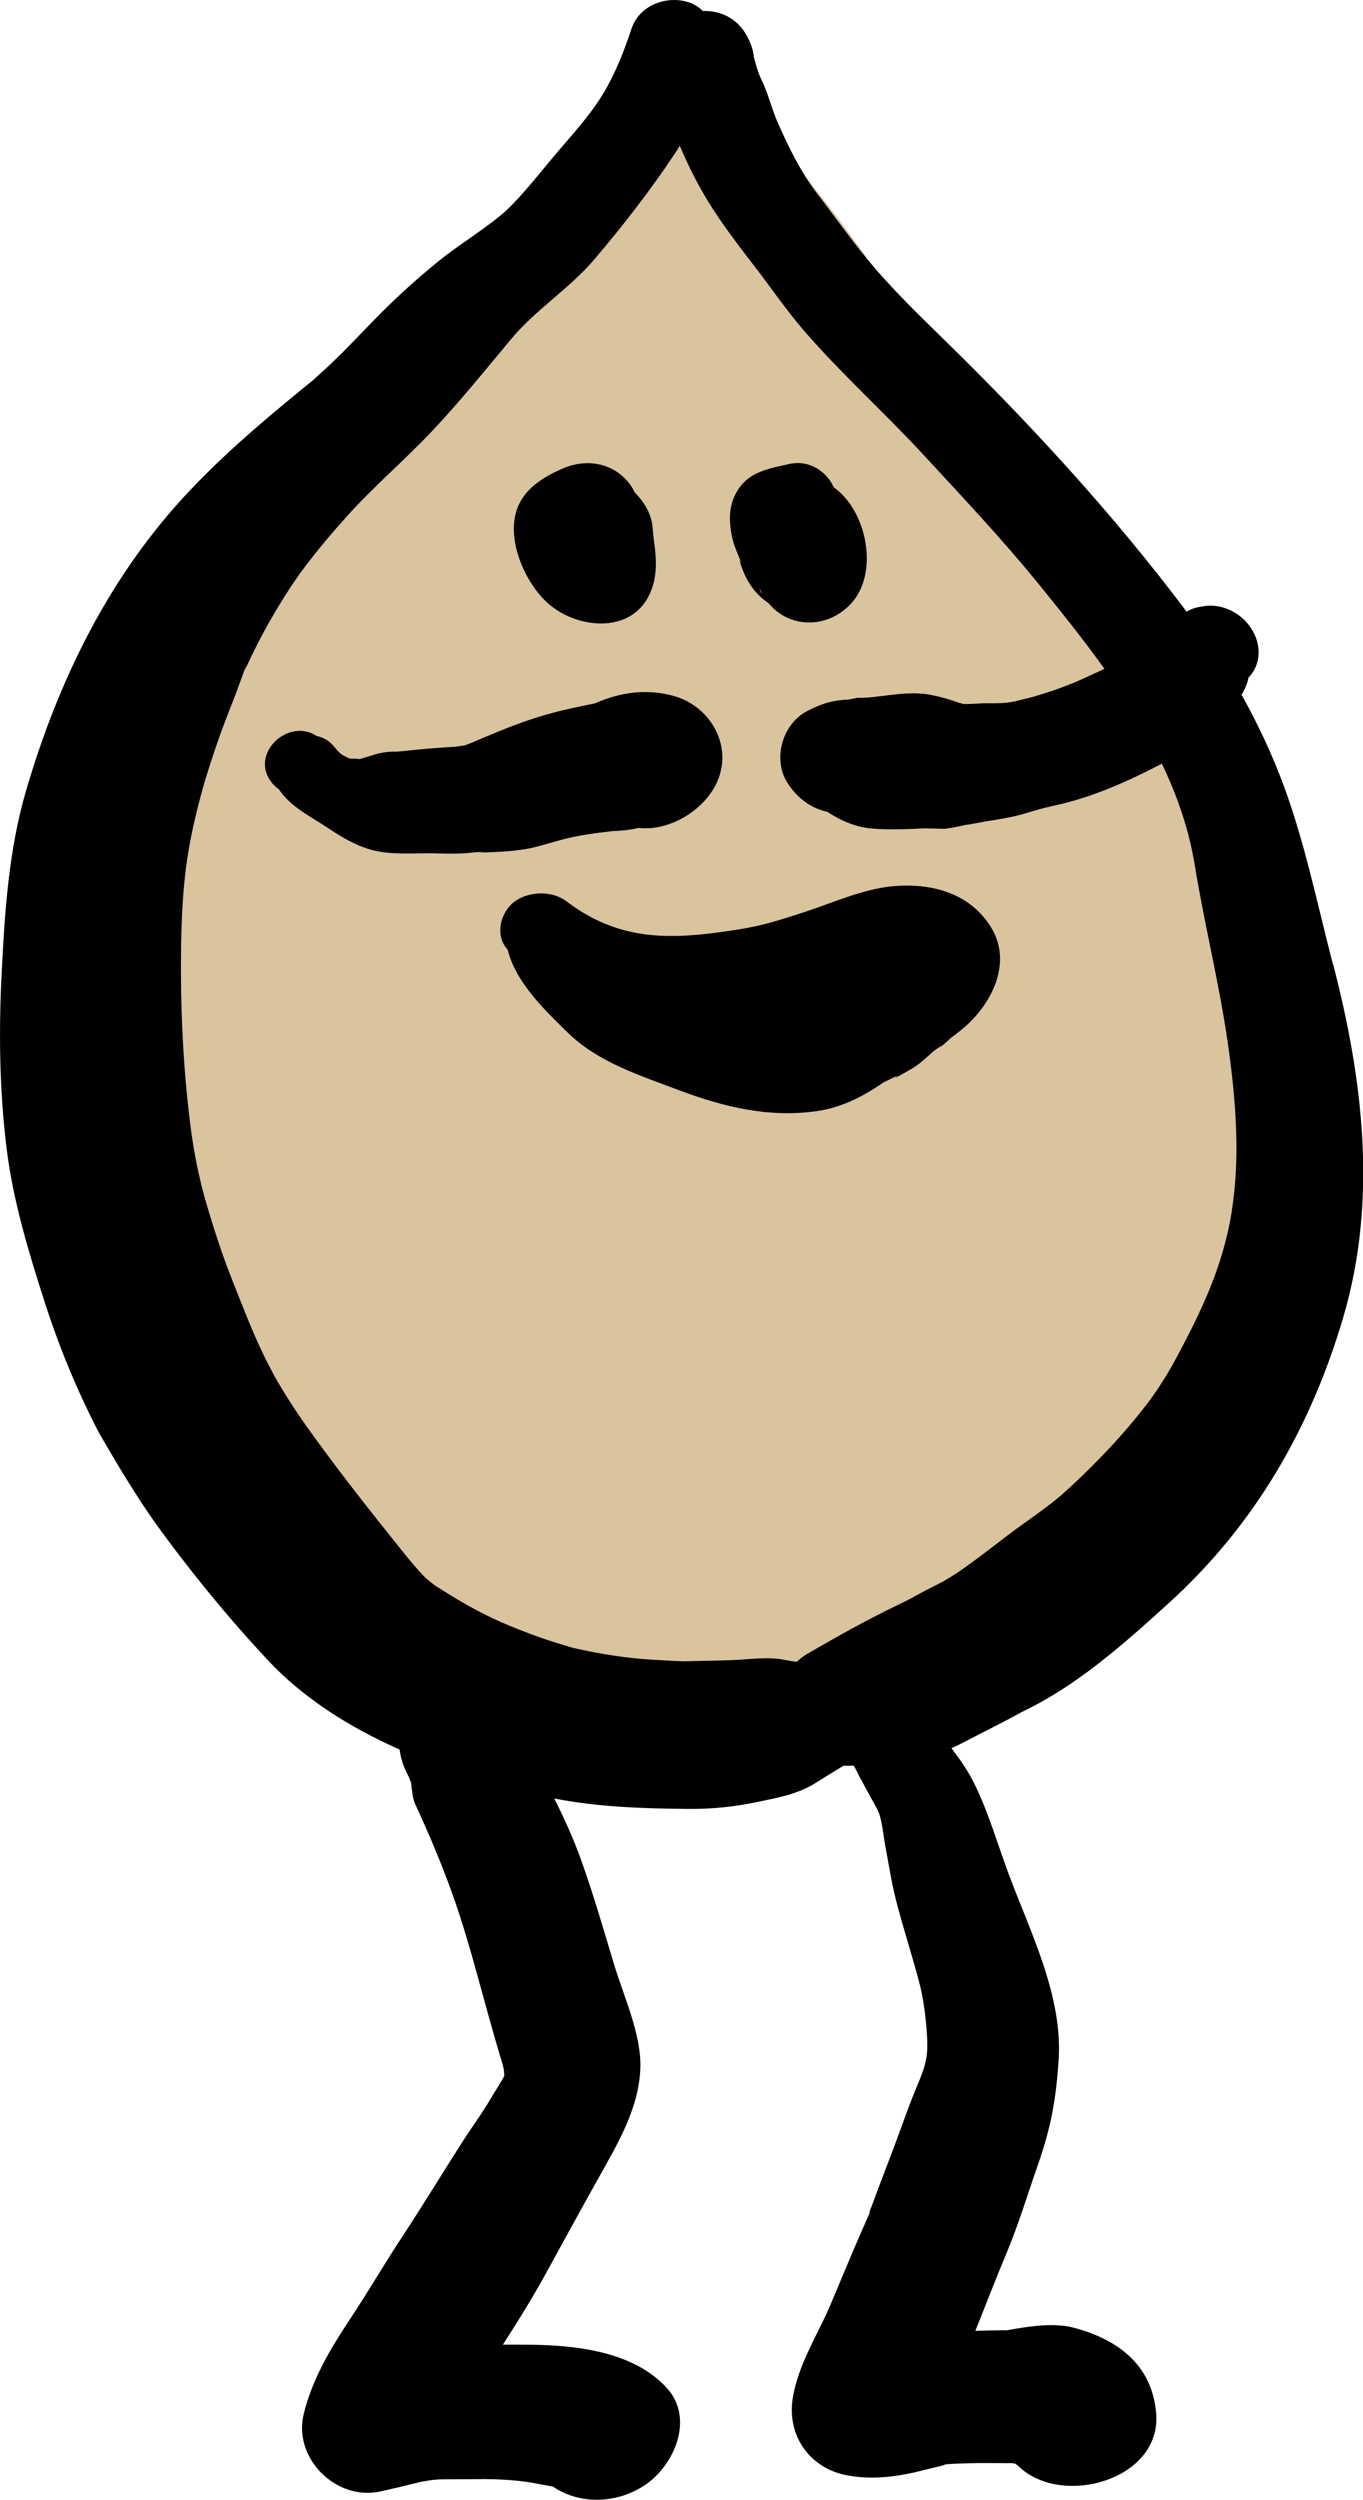 <svg xmlns="http://www.w3.org/2000/svg" width="56.317" height="103.278" viewBox="0 0 56.317 103.278" enable-background="new 0 0 56.317 103.278"><path d="M28.352 3.735c-3.387 2.507-6.356 6.482-9.353 9.46-2.944 2.922-6.434 5.693-8.963 8.986-5.032 6.553-7.58 15.157-5.878 23.105 1.4 6.55 4.684 15.476 9.066 20.807 4.715 5.736 16.088 5.228 22.684 3.41 14.03-3.867 20.697-22.968 16.425-35.54-2.04-6.007-7.236-11.045-11.347-15.94-2.457-2.927-8.184-13.1-11.797-14.203-.665-.204-.72.195-1.31.387" fill-rule="evenodd" clip-rule="evenodd" fill="#D9C49E"/><path d="M55.07 39.822c-.634-2.444-1.16-5.02-2.037-7.387-.466-1.257-1.058-2.525-1.735-3.736.115-.18.206-.37.257-.57.013-.046.024-.093.033-.14.148-.154.265-.335.333-.536.256-.748-.105-1.558-.713-2.017-.378-.284-.853-.443-1.328-.41-.088.007-.17.02-.246.04-.213.022-.42.093-.606.203-3.053-4.065-6.54-7.847-10.174-11.388-.914-.89-1.823-1.785-2.662-2.75-.853-.98-1.605-2.063-2.398-3.093-.695-.904-1.205-1.945-1.663-2.982-.25-.57-.387-1.182-.66-1.744-.16-.33-.242-.647-.325-.965-.023-.297-.136-.578-.273-.84C30.475.75 29.757.426 29.04.456c-.766-.795-2.526-.55-2.95.738-.3.91-.665 1.837-1.16 2.664-.584.975-1.45 1.88-2.176 2.756-.614.738-1.42 1.75-2.038 2.258-.85.704-1.806 1.27-2.66 1.97-.943.77-1.85 1.6-2.695 2.478-.392.408-.785.814-1.184 1.216-.197.198-.398.39-.6.584-.075.072-.745.668-.52.485-1.7 1.39-3.464 2.82-5.184 4.63-3.328 3.5-5.45 7.827-6.798 12.436-.716 2.45-.88 5.004-1.007 7.54-.123 2.436-.09 4.856.21 7.278.268 2.144.91 4.26 1.57 6.31.58 1.812 1.33 3.635 2.204 5.324.118.227 1.21 2.066.735 1.26.348.59.712 1.17 1.086 1.74.515.787 1.08 1.54 1.65 2.283 1.11 1.44 2.308 2.863 3.55 4.19 1.496 1.594 3.396 2.778 5.436 3.684.067.455.175.73.375 1.12.036.068.083.222.1.246.037.32.07.68.18.912.566 1.217 1.08 2.44 1.533 3.705.463 1.292.828 2.618 1.192 3.94.18.658.36 1.315.548 1.97.1.354.207.706.314 1.058.036.15.056.226.06.23.014.1.023.202.025.303-.164.317-.372.614-.552.923-.36.618-.794 1.203-1.18 1.806-.814 1.266-1.593 2.56-2.42 3.815-.763 1.154-1.455 2.347-2.217 3.498-.812 1.225-1.568 2.486-1.92 3.932-.44 1.813 1.33 3.604 3.183 3.192.526-.118 1.05-.242 1.573-.374l.053-.013c.134-.027.267-.05.402-.07.34-.054.69-.04 1.033-.043.19 0 .38-.003.57-.004.055 0 .766-.003.532-.007.762.008 1.513.04 2.266.184.23.044.457.09.687.128 1.108.757 2.625.71 3.78-.048 1.223-.803 2.073-2.742.946-4.003-1.352-1.512-3.714-1.79-5.656-1.81-.362-.004-.722-.005-1.083-.003h-.055c.61-.945 1.214-1.917 1.75-2.892.724-1.32 1.447-2.643 2.182-3.958.793-1.42 1.676-2.875 1.747-4.536.06-1.417-.685-2.99-1.086-4.328-.42-1.403-.83-2.808-1.317-4.19-.323-.92-.718-1.797-1.152-2.66 1.812.356 3.656.412 5.503.43.973.01 1.9-.08 2.85-.278.856-.18 1.697-.32 2.45-.798.378-.24.76-.473 1.143-.704.146 0 .29 0 .435-.003.303.604.635 1.196.96 1.788.2.358.254 1.094.333 1.515.143.746.256 1.5.442 2.236.302 1.194.697 2.362 1 3.557.2.795.366 2.307.266 2.93-.094.58-.313.98-.607 1.734-.237.61-.45 1.225-.68 1.837-.23.62-.47 1.234-.703 1.85-.097.256-.192.513-.285.77-.12.283-.127.33-.024.14l-.242.548c-.32.725-.63 1.454-.935 2.185-.098.24-.198.477-.3.716-.025.062-.264.625-.27.642-.54 1.198-1.256 2.337-1.478 3.65-.265 1.563.69 2.95 2.29 3.228 1.102.192 2.165.026 3.236-.254.177-.047.874-.2.746-.207.355-.03.712-.04 1.067-.05.41-.01.817-.006 1.225-.004.17.003.34.003.51 0 .04.007.085.02.13.03.063.052.126.104.188.16 1.788 1.63 5.87.485 5.618-2.275-.182-1.992-1.598-3.034-3.42-3.513-.558-.147-1.226-.115-1.805-.04-.32.042-.645.095-.967.152-.037-.004-.112-.006-.243-.003-.345.01-.69.016-1.034.024.427-1.06.832-2.127 1.275-3.18.502-1.193.883-2.46 1.31-3.68.573-1.636.748-2.793.853-4.286.188-2.664-1.15-5.284-2.055-7.71-.473-1.263-.83-2.542-1.43-3.76-.256-.52-.588-.993-.94-1.455.377-.166.745-.372 1.106-.555.43-.22.862-.438 1.29-.664l.487-.26c-.598.3-.438.218.48-.247 2.062-1.063 3.953-2.754 5.656-4.306 3.533-3.218 5.838-7.233 7.175-11.793 1.413-4.82.816-9.787-.428-14.575M20.892 85.65c.056-.133.117-.233 0 0M50.9 50.02c-.363 2.265-1.212 4.07-2.353 6.186-.222.413-.47.81-.726 1.203.08-.127-.26.374-.29.412-.21.283-.432.558-.656.83-.725.885-1.528 1.716-2.354 2.506-.19.18-.385.357-.58.533l-.076.07-.074.062c-.466.39-.952.738-1.448 1.09-.935.66-1.808 1.4-2.757 2.042-.208.14-.424.27-.64.396-.13.065-.37.188-.717.367-.245.133-.49.264-.735.394l-.05.027c-.115.056-.23.113-.346.168-1.283.618-2.496 1.298-3.725 2.01-.172.102-.322.217-.455.343-.17-.024-.342-.05-.515-.086-.737-.145-1.57.003-2.322.02-.573.013-1.146.03-1.72.04l-.126.002c-.026 0-.054 0-.086-.002-.384-.012-.768-.042-1.152-.062-1.09-.057-2.175-.234-3.24-.472l-.05-.01-.13-.038c-.262-.073-.522-.156-.78-.238-.607-.194-1.2-.423-1.788-.665-.4-.165-.792-.355-1.18-.55.112.055-.383-.203-.473-.254-.235-.133-.467-.273-.7-.412-.23-.14-.458-.286-.685-.43-.072-.048-.303-.244-.388-.312-.33-.336-.634-.702-.928-1.068-1.39-1.73-2.78-3.488-4.062-5.298-.165-.234-.324-.47-.483-.71-.045-.064-.347-.55-.313-.488l-.332-.555c-.134-.233-.258-.47-.38-.708-.575-1.108-1.013-2.283-1.475-3.44-.433-1.085-.788-2.19-1.115-3.312-.017-.06-.116-.43-.15-.546l-.14-.606c-.15-.67-.262-1.344-.346-2.024-.3-2.403-.408-4.844-.378-7.265.006-.478.023-.956.043-1.433.003-.032.028-.503.033-.572.02-.284.045-.566.074-.85.118-1.174.366-2.333.673-3.472.208-.775.46-1.538.724-2.296.035-.1.07-.202.107-.303l.08-.216c.163-.432.33-.86.5-1.29.125-.335.247-.67.368-1.004.117-.338.126-.348.03-.03.173-.395.364-.78.56-1.165.343-.676.727-1.328 1.13-1.968.178-.28.365-.554.554-.828.015-.024.03-.043.043-.062.14-.19.283-.376.426-.562.466-.6.962-1.18 1.47-1.747 1.122-1.256 2.404-2.34 3.557-3.562 1.147-1.215 2.196-2.52 3.265-3.8 1.02-1.224 2.405-2.08 3.432-3.286 1.174-1.38 2.298-2.825 3.302-4.332.082-.124.16-.247.236-.37.332.788.704 1.537 1.16 2.283.58.947 1.258 1.83 1.935 2.707.7.91 1.34 1.852 2.095 2.718 1.526 1.752 3.265 3.315 4.842 5.022 1.62 1.755 3.272 3.504 4.78 5.358.92 1.133 1.86 2.303 2.734 3.523-.3.14-.586.27-.794.366-.704.33-1.44.582-2.186.8-.1.027-.893.214-.65.164-.53.108-.71.092-1.375.092-.204.013-.407.023-.61.03-.09-.002-.157-.002-.21 0-.085-.025-.155-.043-.208-.057-.38-.14-.767-.247-1.166-.323-.843-.16-1.724.04-2.564.113-.143.01-.286.014-.43.01l-.393.076c-.605.022-1.07.143-1.71.48-1.027.543-1.415 1.99-.808 2.95.413.654 1.003 1.07 1.657 1.206.554.37 1.162.633 1.868.693.483.042.974.033 1.46.02l.46-.018.23-.007c-.63-.022-.485-.02.438.007-.664-.02-.532-.018.395.007.338-.046.674-.113 1.005-.2-.526.127.707-.112.723-.114.502-.072 1.04-.164 1.524-.302.567-.163.608-.197 1.285-.345 1.538-.336 2.964-.97 4.357-1.692.024-.012.048-.027.073-.04.638 1.33 1.12 2.72 1.36 4.19.4 2.463 1.012 4.885 1.366 7.358.336 2.342.518 4.715.164 6.924M23.24 34.684c.668-.174 1.36-.267 2.045-.345.013-.003.024-.003.035-.005.28-.007.558-.033.833-.08l.236-.05c1.3.146 2.75-.755 3.256-1.935.64-1.496-.317-3.117-1.838-3.525-1.123-.3-2.19-.14-3.23.316-.097.02-.19.04-.286.058-.366.073-.73.154-1.094.24-.89.215-1.763.517-2.61.868-.366.15-.732.3-1.094.46-.166.06-.254.092-.27.104-.15.026-.3.048-.452.065l-.19.01c-.318.02-.636.044-.952.07-.36.03-.717.07-1.077.106l-.152.014c-.295-.01-.584.024-.866.102l-.593.183c-.065.014-.132.027-.2.036.26-.044-.255-.024-.28-.033-.095-.034-.3-.135-.38-.2-.208-.172-.325-.423-.603-.585-.132-.077-.262-.122-.393-.15-1.177-.78-2.795.746-1.862 1.918.086.108.187.204.3.286.502.74 1.29 1.103 2.09 1.636.54.36 1.075.676 1.71.856.855.242 1.853.125 2.734.154.387.012.77.015 1.155-.006.72-.07.912-.082.575-.032.19 0 .38-.004.57-.015.548-.022 1.09-.067 1.625-.176.124-.026 1.015-.276 1.26-.346M26.818 24.596c.326-.668.32-1.364.225-2.086-.03-.223-.06-.445-.074-.67-.04-.613-.35-1.093-.753-1.51-.053-.118-.117-.228-.19-.326-.684-.9-1.808-1.075-2.794-.64-.948.417-1.815.99-1.975 2.107-.167 1.167.49 2.616 1.325 3.4 1.168 1.097 3.432 1.363 4.235-.274M30.568 23.1c.08.168.074.175-.013.02.028.138.07.268.122.4.228.592.566 1.055 1.075 1.396.828 1.013 2.356 1.1 3.37.066 1.23-1.256.708-3.882-.67-4.845-.287-.648-1.005-1.157-1.855-.964-.72.163-1.506.285-1.994.907-.5.638-.515 1.376-.347 2.138.065.297.197.604.312.88m.868 1.37l-.07-.22c.038.098.08.19.128.28l-.058-.06M36.87 36.616c-1.226.117-2.472.687-3.634 1.066-1.457.475-1.94.62-3.47.828-2.352.32-4.317.277-6.365-1.275-.582-.44-1.5-.42-2.093-.02-.626.425-.887 1.422-.335 2.016.347 1.37 1.518 2.484 2.507 3.45 1.23 1.204 2.99 1.762 4.575 2.36 1.846.694 3.738 1.152 5.716.86 1.032-.15 1.92-.618 2.75-1.192.207-.095.41-.194.61-.305-.288.21-.142.146.437-.192.37-.194.65-.465.963-.746.2-.18.21-.19.037-.032.12-.096.246-.177.382-.246.473-.428.6-.537.375-.327.126-.1.25-.2.376-.298 1.215-.97 2.177-2.74 1.248-4.25-.877-1.43-2.49-1.848-4.077-1.696"/></svg>